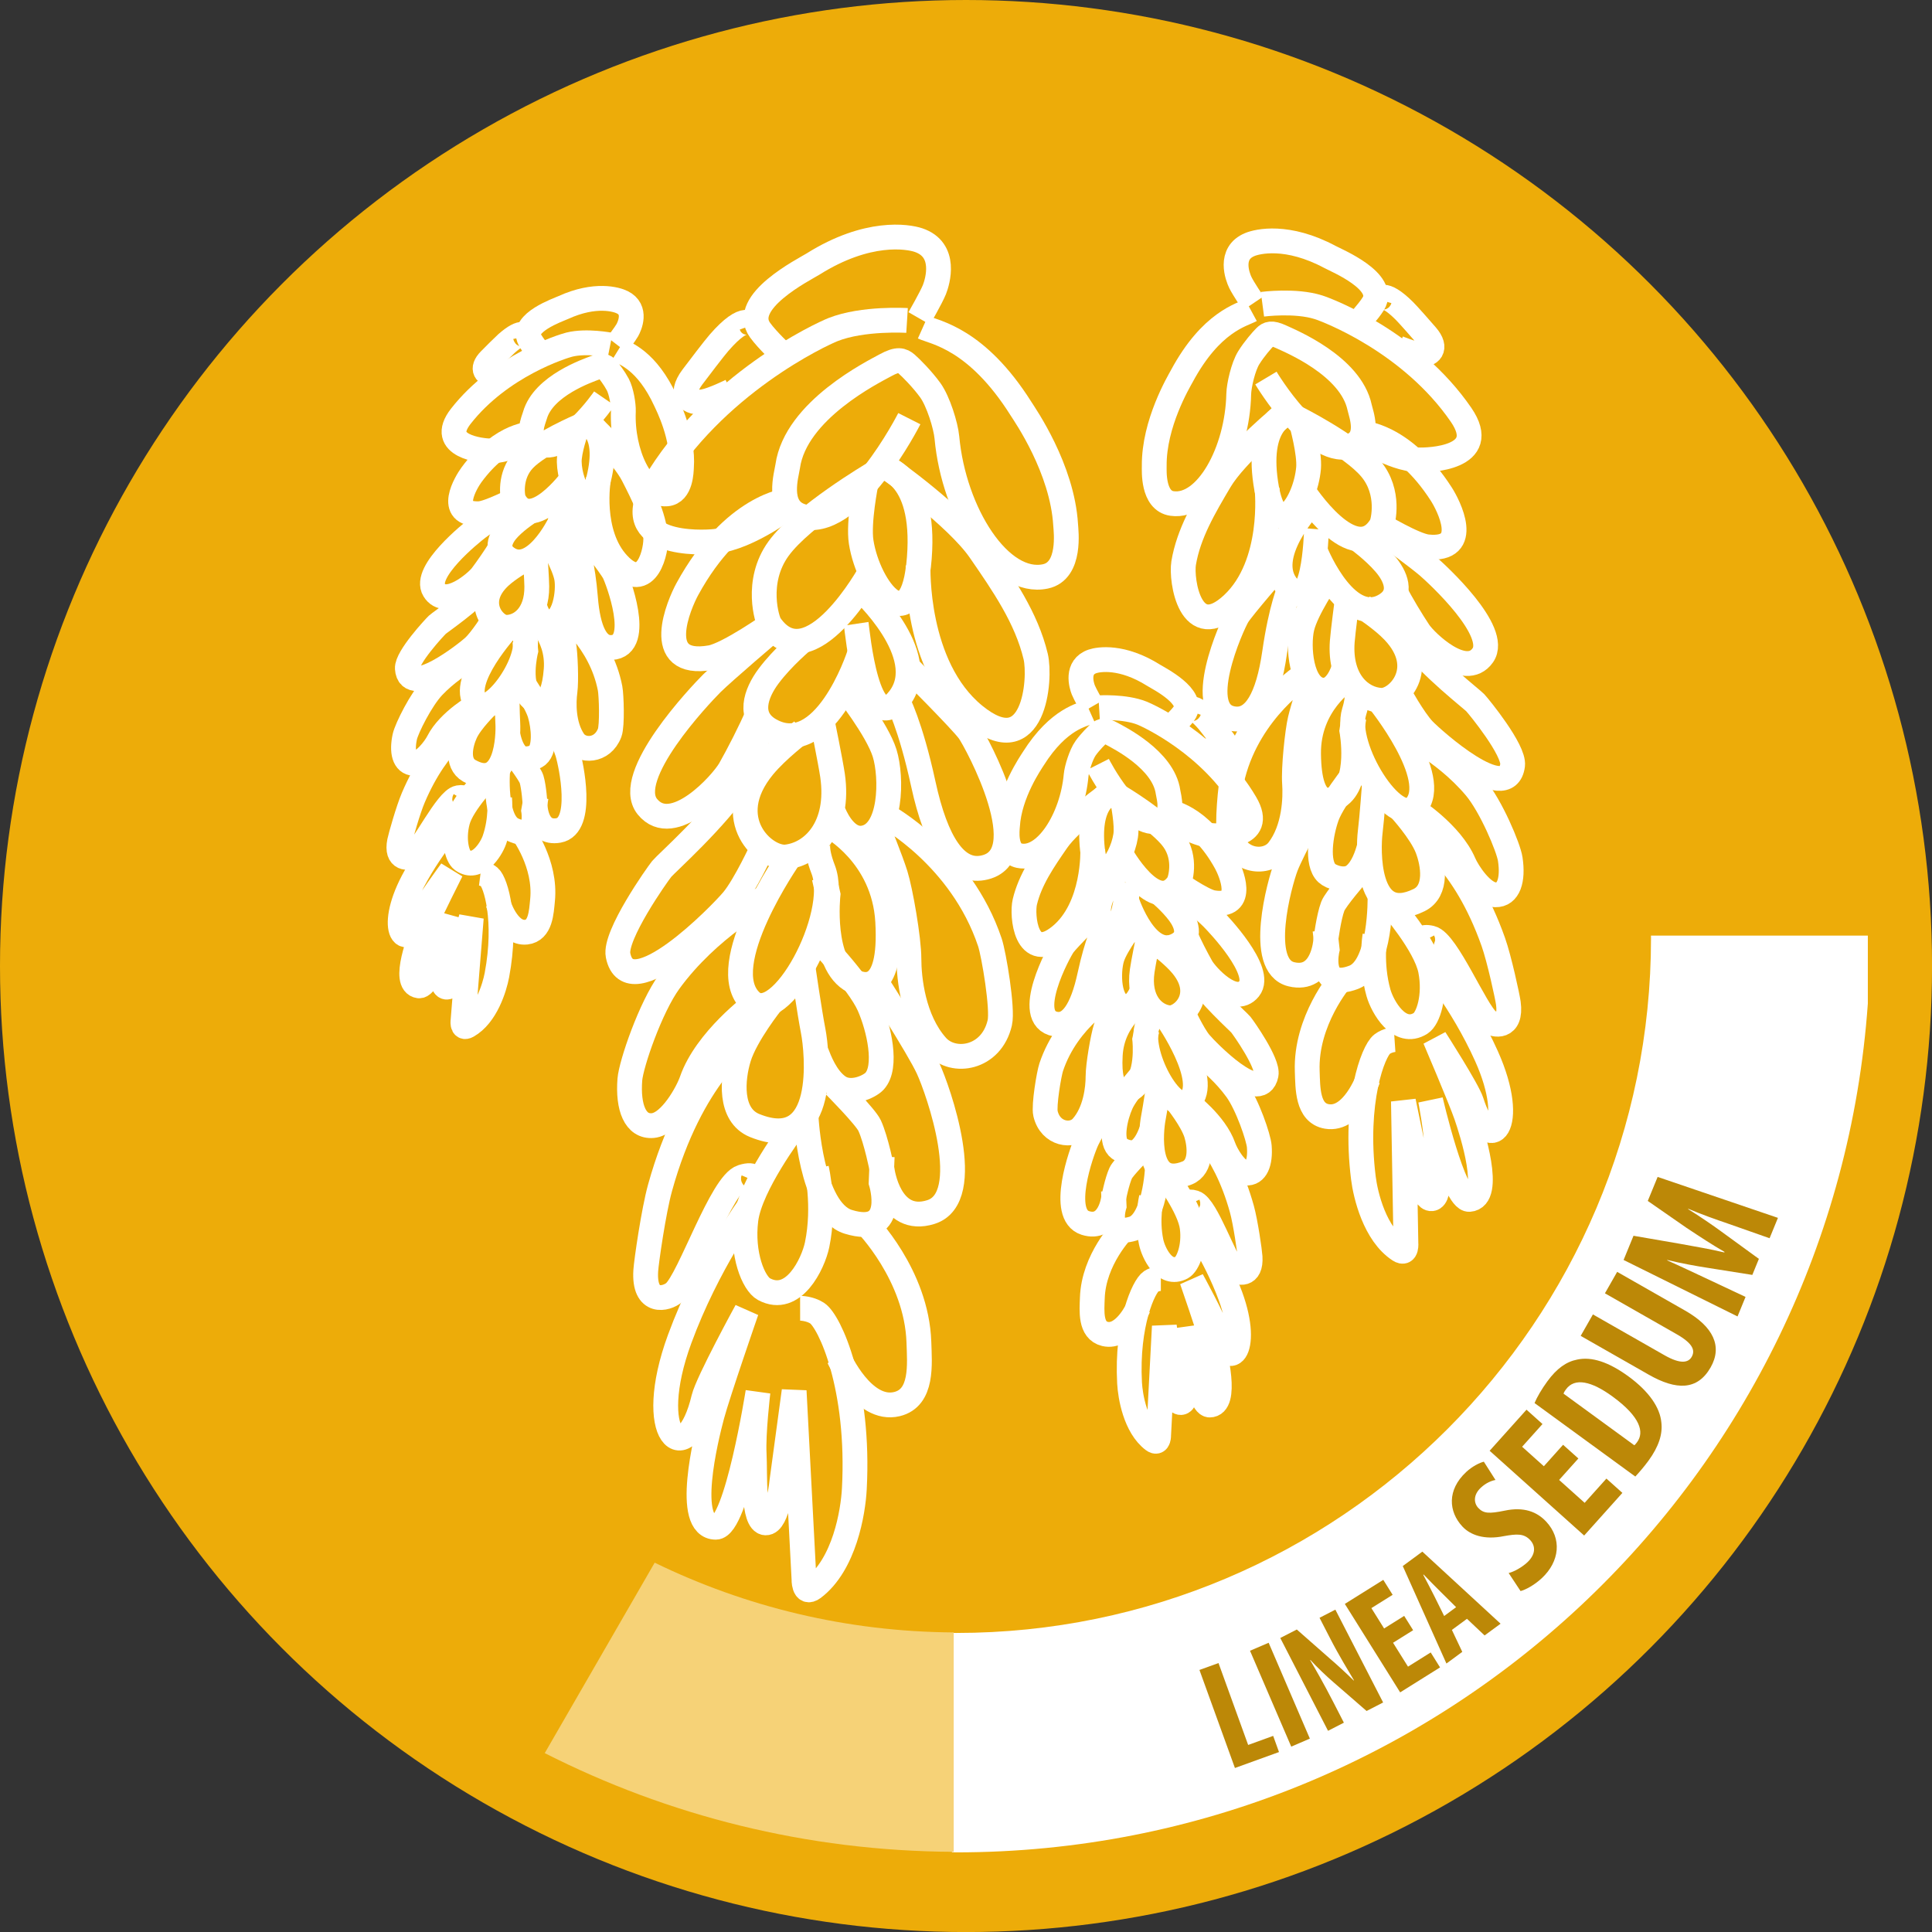 <?xml version="1.0" encoding="UTF-8" standalone="no"?>
<!-- Created with Inkscape (http://www.inkscape.org/) -->

<svg
   width="41.707mm"
   height="41.707mm"
   viewBox="0 0 41.707 41.707"
   version="1.1"
   id="svg5"
   xml:space="preserve"
   inkscape:version="1.2.1 (9c6d41e, 2022-07-14)"
   sodipodi:docname="coccarde-sito.svg"
   xmlns:inkscape="http://www.inkscape.org/namespaces/inkscape"
   xmlns:sodipodi="http://sodipodi.sourceforge.net/DTD/sodipodi-0.dtd"
   xmlns="http://www.w3.org/2000/svg"
   xmlns:svg="http://www.w3.org/2000/svg"><rect x="0" y="0" width="41.707" height="41.707" fill="#333333" stroke="none"/><sodipodi:namedview
     id="namedview7"
     pagecolor="#ffffff"
     bordercolor="#000000"
     borderopacity="0.25"
     inkscape:showpageshadow="2"
     inkscape:pageopacity="0.0"
     inkscape:pagecheckerboard="0"
     inkscape:deskcolor="#d1d1d1"
     inkscape:document-units="mm"
     showgrid="false"
     inkscape:zoom="2.3491106"
     inkscape:cx="426.97011"
     inkscape:cy="754.54089"
     inkscape:window-width="2560"
     inkscape:window-height="1327"
     inkscape:window-x="0"
     inkscape:window-y="25"
     inkscape:window-maximized="1"
     inkscape:current-layer="svg5" /><defs
     id="defs2" /><circle
     style="fill:#edac09;fill-opacity:1;stroke-width:0.265"
     id="path17985-83"
     cx="20.854"
     cy="20.854"
     r="20.854" /><g
     id="g10126-9"
     transform="matrix(0.353,0,0,-0.353,40.322,20.197)"><path
       d="m 0,0 h -13.263 c 0,-0.054 0.003,-0.104 0.003,-0.158 0,-23.428 -19.06,-42.489 -42.488,-42.489 -0.089,0 -0.177,0.006 -0.264,0.006 v -13.417 c 0.089,0 0.175,-0.007 0.264,-0.007 29.529,0 53.696,22.9 55.748,51.909 z"
       style="fill:#ffffff;fill-opacity:1;fill-rule:evenodd;stroke:none"
       id="path10128-8" /></g><g
     id="g10130-0"
     transform="matrix(0.353,0,0,-0.353,20.588,35.24)"><path
       d="M 0,0 C -6.549,0.04 -12.752,1.569 -18.286,4.266 L -25.009,-7.38 C -17.49,-11.198 -9.001,-13.374 0,-13.417 Z"
       style="fill:#f6d277;fill-opacity:1;fill-rule:nonzero;stroke:none"
       id="path10132-3" /></g><g
     id="g10134-0"
     transform="matrix(0.353,0,0,-0.353,25.893,36.05)"><path
       d="M 0,0 1.166,0.422 2.979,-4.587 4.509,-4.032 4.865,-5.021 2.17,-5.996 Z"
       style="fill:#bc8807;fill-opacity:1;fill-rule:nonzero;stroke:none"
       id="path10136-6" /></g><g
     id="g10138-3"
     transform="matrix(0.353,0,0,-0.353,27.387,35.463)"><path
       d="M 0,0 2.52,-5.862 1.381,-6.352 -1.14,-0.489 Z"
       style="fill:#bc8807;fill-opacity:1;fill-rule:nonzero;stroke:none"
       id="path10140-4" /></g><g
     id="g10142-5"
     transform="matrix(0.353,0,0,-0.353,28.669,37.364)"><path
       d="M 0,0 -2.921,5.677 -1.91,6.196 0.114,4.415 C 0.513,4.077 1.159,3.482 1.57,3.076 L 1.587,3.085 C 1.25,3.657 0.663,4.612 0.126,5.656 L -0.52,6.912 0.448,7.41 3.369,1.733 2.358,1.213 0.377,2.932 C -0.059,3.304 -0.685,3.897 -1.079,4.334 L -1.096,4.325 C -0.768,3.77 -0.274,2.915 0.311,1.778 l 0.658,-1.28 z"
       style="fill:#bc8807;fill-opacity:1;fill-rule:nonzero;stroke:none"
       id="path10144-9" /></g><g
     id="g10146-0"
     transform="matrix(0.353,0,0,-0.353,30.506,35.192)"><path
       d="m 0,0 -1.228,-0.768 0.914,-1.461 1.388,0.869 0.572,-0.915 -2.439,-1.527 -3.384,5.41 2.352,1.471 0.572,-0.915 -1.3,-0.813 0.778,-1.245 1.228,0.769 z"
       style="fill:#bc8807;fill-opacity:1;fill-rule:nonzero;stroke:none"
       id="path10148-1" /></g><g
     id="g10150-6"
     transform="matrix(0.353,0,0,-0.353,31.434,34.695)"><path
       d="M 0,0 -0.96,0.952 C -1.243,1.226 -1.694,1.694 -1.987,1.996 L -2.01,1.979 c 0.199,-0.382 0.511,-0.965 0.676,-1.301 l 0.602,-1.217 z m -0.259,-1.39 0.636,-1.343 -0.97,-0.713 -2.67,5.962 1.198,0.881 4.784,-4.407 -0.977,-0.719 -1.078,1.018 z"
       style="fill:#bc8807;fill-opacity:1;fill-rule:nonzero;stroke:none"
       id="path10152-8" /></g><g
     id="g10154-3"
     transform="matrix(0.353,0,0,-0.353,32.568,33.958)"><path
       d="M 0,0 C 0.345,0.085 0.827,0.362 1.139,0.652 1.652,1.132 1.662,1.646 1.316,2.016 0.932,2.429 0.49,2.395 -0.28,2.259 -1.496,2.008 -2.349,2.33 -2.828,2.844 c -0.849,0.91 -0.949,2.234 0.23,3.334 0.379,0.353 0.835,0.574 1.081,0.631 L -0.806,5.692 C -1.06,5.644 -1.391,5.509 -1.702,5.218 -2.174,4.777 -2.134,4.279 -1.859,3.984 -1.537,3.639 -1.203,3.619 -0.251,3.814 0.932,4.066 1.735,3.745 2.293,3.147 3.26,2.111 3.13,0.714 2.026,-0.315 1.571,-0.739 1.023,-1.03 0.728,-1.102 Z"
       style="fill:#bc8807;fill-opacity:1;fill-rule:nonzero;stroke:none"
       id="path10156-7" /></g><g
     id="g10158-7"
     transform="matrix(0.353,0,0,-0.353,34.073,31.485)"><path
       d="m 0,0 -1.177,-1.312 1.561,-1.4 1.331,1.483 0.977,-0.875 -2.338,-2.608 -5.78,5.184 2.254,2.512 0.978,-0.877 -1.246,-1.389 1.329,-1.192 1.176,1.312 z"
       style="fill:#bc8807;fill-opacity:1;fill-rule:nonzero;stroke:none"
       id="path10160-4" /></g><g
     id="g10162-1"
     transform="matrix(0.353,0,0,-0.353,35.281,31.2)"><path
       d="M 0,0 C 0.066,0.052 0.127,0.135 0.175,0.2 0.603,0.787 0.398,1.72 -1.332,2.982 -2.617,3.92 -3.644,4.155 -4.18,3.42 -4.241,3.336 -4.302,3.252 -4.328,3.157 Z m -6.102,2.583 c 0.15,0.361 0.429,0.842 0.782,1.326 0.577,0.791 1.164,1.204 1.829,1.333 0.877,0.187 1.909,-0.138 3.129,-1.027 C 0.903,3.291 1.568,2.307 1.652,1.404 1.74,0.685 1.496,-0.079 0.865,-0.945 0.58,-1.336 0.265,-1.69 0.06,-1.912 Z"
       style="fill:#bc8807;fill-opacity:1;fill-rule:nonzero;stroke:none"
       id="path10164-7" /></g><g
     id="g10166-0"
     transform="matrix(0.353,0,0,-0.353,34.387,28.375)"><path
       d="m 0,0 4.384,-2.5 c 0.991,-0.564 1.457,-0.445 1.656,-0.096 0.217,0.381 0.101,0.805 -0.92,1.387 L 0.735,1.291 1.483,2.603 5.638,0.234 C 7.369,-0.753 7.934,-1.95 7.197,-3.242 6.393,-4.653 5.098,-4.645 3.416,-3.686 l -4.164,2.374 z"
       style="fill:#bc8807;fill-opacity:1;fill-rule:nonzero;stroke:none"
       id="path10168-9" /></g><g
     id="g10170-1"
     transform="matrix(0.353,0,0,-0.353,37.295,26.412)"><path
       d="M 0,0 C -0.698,0.236 -1.632,0.569 -2.405,0.898 L -2.414,0.877 c 0.715,-0.441 1.52,-0.996 2.018,-1.361 l 2.308,-1.68 -0.401,-0.981 -2.769,0.439 c -0.632,0.097 -1.604,0.271 -2.43,0.474 l -0.009,-0.022 c 0.769,-0.34 1.652,-0.765 2.353,-1.089 l 2.44,-1.148 -0.49,-1.194 -6.968,3.454 0.606,1.48 2.835,-0.49 c 0.984,-0.179 1.857,-0.325 2.719,-0.53 l 0.013,0.033 c -0.755,0.433 -1.499,0.925 -2.331,1.476 L -4.883,1.379 -4.28,2.848 3.077,0.344 2.566,-0.902 Z"
       style="fill:#bc8807;fill-opacity:1;fill-rule:nonzero;stroke:none"
       id="path10172-3" /></g><g
     id="g10174-6"
     transform="matrix(0.353,0,0,-0.353,19.844,6.873)"><path
       d="M 0,0 C 0,0 0.731,1.271 0.928,1.759 1.121,2.25 1.713,4.197 -0.051,4.789 -0.705,5.007 -3.157,5.42 -6.497,3.322 -7.027,2.991 -10.98,1.011 -9.738,-0.712 c 0.459,-0.64 1.445,-1.55 1.445,-1.55"
       style="fill:none;stroke:#ffffff;stroke-width:1.517;stroke-linecap:butt;stroke-linejoin:miter;stroke-miterlimit:10;stroke-dasharray:none;stroke-opacity:1"
       id="path10176-0" /></g><g
     id="g10178-7"
     transform="matrix(0.353,0,0,-0.353,16.221,7.024)"><path
       d="m 0,0 c 0,0 -0.307,0.856 -1.977,-1.06 -0.277,-0.315 -1.26,-1.604 -1.631,-2.099 -0.857,-1.141 -0.162,-1.649 0.672,-1.508 0.571,0.097 1.691,0.653 1.691,0.653"
       style="fill:none;stroke:#ffffff;stroke-width:1.517;stroke-linecap:butt;stroke-linejoin:miter;stroke-miterlimit:10;stroke-dasharray:none;stroke-opacity:1"
       id="path10180-7" /></g><g
     id="g10182-0"
     transform="matrix(0.353,0,0,-0.353,19.581,6.918)"><path
       d="m 0,0 c 0,0 -2.691,0.169 -4.532,-0.56 -0.706,-0.279 -7.304,-3.32 -10.957,-9.542 -2.185,-3.716 2.902,-3.508 3.751,-3.408 2.166,0.258 4.63,2.231 4.63,2.231"
       style="fill:none;stroke:#ffffff;stroke-width:1.517;stroke-linecap:butt;stroke-linejoin:miter;stroke-miterlimit:10;stroke-dasharray:none;stroke-opacity:1"
       id="path10184-7" /></g><g
     id="g10186-8"
     transform="matrix(0.353,0,0,-0.353,19.924,7.063)"><path
       d="m 0,0 c 0.751,-0.336 3.288,-0.69 5.994,-4.98 0.251,-0.397 2.529,-3.666 2.733,-7.115 0.02,-0.344 0.344,-2.81 -1.236,-3.145 -2.755,-0.587 -5.6,3.852 -6.027,8.499 -0.067,0.718 -0.527,2.209 -1.014,2.885 -0.486,0.673 -1.195,1.385 -1.458,1.61 -0.263,0.225 -0.524,0.335 -1.273,-0.076 -0.752,-0.412 -5.505,-2.757 -5.99,-6.187 -0.071,-0.505 -0.696,-2.504 0.783,-3.025 3.096,-1.093 6.655,5.939 6.655,5.939"
       style="fill:none;stroke:#ffffff;stroke-width:1.517;stroke-linecap:butt;stroke-linejoin:miter;stroke-miterlimit:10;stroke-dasharray:none;stroke-opacity:1"
       id="path10188-2" /></g><g
     id="g10190-7"
     transform="matrix(0.353,0,0,-0.353,18.867,10.22)"><path
       d="m 0,0 c 0,0 -4.379,-2.584 -5.84,-4.605 -1.46,-2.023 -0.687,-4.409 -0.523,-4.644 2.434,-3.52 6.139,3.221 6.139,3.221"
       style="fill:none;stroke:#ffffff;stroke-width:1.517;stroke-linecap:butt;stroke-linejoin:miter;stroke-miterlimit:10;stroke-dasharray:none;stroke-opacity:1"
       id="path10192-5" /></g><g
     id="g10194-5"
     transform="matrix(0.353,0,0,-0.353,18.695,10.431)"><path
       d="M 0,0 C 0,0 -0.484,-2.39 -0.296,-3.597 0.154,-6.479 2.85,-9.887 3.26,-4.569 3.673,0.749 0.901,1.012 0.901,1.012"
       style="fill:none;stroke:#ffffff;stroke-width:1.517;stroke-linecap:butt;stroke-linejoin:miter;stroke-miterlimit:10;stroke-dasharray:none;stroke-opacity:1"
       id="path10196-9" /></g><g
     id="g10198-5"
     transform="matrix(0.353,0,0,-0.353,19.159,10.101)"><path
       d="m 0,0 c 0.112,-0.037 4.229,-2.997 5.652,-5.055 1.422,-2.061 2.848,-4.12 3.41,-6.48 0.325,-1.365 -0.077,-6.591 -3.747,-3.594 -3.669,2.995 -3.444,9.135 -3.444,9.135"
       style="fill:none;stroke:#ffffff;stroke-width:1.517;stroke-linecap:butt;stroke-linejoin:miter;stroke-miterlimit:10;stroke-dasharray:none;stroke-opacity:1"
       id="path10200-3" /></g><g
     id="g10202-6"
     transform="matrix(0.353,0,0,-0.353,16.675,13.457)"><path
       d="m 0,0 c 0,0 -2.705,-1.908 -3.781,-2.096 -3.634,-0.638 -1.909,3.305 -1.422,4.193 2.806,5.13 6.175,5.43 6.175,5.43"
       style="fill:none;stroke:#ffffff;stroke-width:1.517;stroke-linecap:butt;stroke-linejoin:miter;stroke-miterlimit:10;stroke-dasharray:none;stroke-opacity:1"
       id="path10204-0" /></g><g
     id="g10206-1"
     transform="matrix(0.353,0,0,-0.353,16.685,13.593)"><path
       d="m 0,0 c 0,0 -3.023,-2.574 -3.736,-3.283 -0.711,-0.713 -5.438,-5.69 -3.941,-7.541 1.559,-1.925 4.571,1.428 5.057,2.289 0.487,0.859 1.285,2.4 1.691,3.379"
       style="fill:none;stroke:#ffffff;stroke-width:1.517;stroke-linecap:butt;stroke-linejoin:miter;stroke-miterlimit:10;stroke-dasharray:none;stroke-opacity:1"
       id="path10208-7" /></g><g
     id="g10210-6"
     transform="matrix(0.353,0,0,-0.353,17.353,13.808)"><path
       d="m 0,0 c 0,0 -1.289,-1.066 -2.158,-2.234 -0.781,-1.047 -1.309,-2.506 0.097,-3.301 3.252,-1.836 5.367,4.299 5.487,4.743"
       style="fill:none;stroke:#ffffff;stroke-width:1.517;stroke-linecap:butt;stroke-linejoin:miter;stroke-miterlimit:10;stroke-dasharray:none;stroke-opacity:1"
       id="path10212-4" /></g><g
     id="g10214-8"
     transform="matrix(0.353,0,0,-0.353,18.588,12.73)"><path
       d="m 0,0 c 0,0 4.345,-3.971 2.358,-6.629 -1.967,-2.628 -2.581,4.047 -2.655,4.543"
       style="fill:none;stroke:#ffffff;stroke-width:1.517;stroke-linecap:butt;stroke-linejoin:miter;stroke-miterlimit:10;stroke-dasharray:none;stroke-opacity:1"
       id="path10216-3" /></g><g
     id="g10218-4"
     transform="matrix(0.353,0,0,-0.353,19.653,14.459)"><path
       d="M 0,0 C 0,0 3.128,-3.128 3.586,-3.766 4.04,-4.404 7.896,-11.509 4.403,-12.117 2.8,-12.396 1.581,-10.629 0.791,-6.985 0,-3.341 -0.788,-1.884 -0.788,-1.884"
       style="fill:none;stroke:#ffffff;stroke-width:1.517;stroke-linecap:butt;stroke-linejoin:miter;stroke-miterlimit:10;stroke-dasharray:none;stroke-opacity:1"
       id="path10220-0" /></g><g
     id="g10222-1"
     transform="matrix(0.353,0,0,-0.353,16.419,15.509)"><path
       d="m 0,0 c 0,0 -0.243,-2.37 -1.186,-3.827 -1.461,-2.267 -4.584,-5.042 -4.858,-5.375 -0.273,-0.336 -2.914,-4.071 -2.671,-5.285 0.654,-3.286 6.292,2.506 7.014,3.372 0.76,0.91 1.822,3.219 1.822,3.219"
       style="fill:none;stroke:#ffffff;stroke-width:1.517;stroke-linecap:butt;stroke-linejoin:miter;stroke-miterlimit:10;stroke-dasharray:none;stroke-opacity:1"
       id="path10224-3" /></g><g
     id="g10226-4"
     transform="matrix(0.353,0,0,-0.353,17.308,15.788)"><path
       d="m 0,0 c 0,0 -1.489,-1.123 -2.34,-2.156 -2.659,-3.23 0.086,-5.675 1.396,-5.526 1.612,0.181 3.28,1.821 2.827,4.98 -0.123,0.842 -0.64,3.37 -0.64,3.37"
       style="fill:none;stroke:#ffffff;stroke-width:1.517;stroke-linecap:butt;stroke-linejoin:miter;stroke-miterlimit:10;stroke-dasharray:none;stroke-opacity:1"
       id="path10228-1" /></g><g
     id="g10230-2"
     transform="matrix(0.353,0,0,-0.353,17.993,17.534)"><path
       d="M 0,0 C 0,0 0.64,-1.731 1.792,-1.58 3.573,-1.345 3.582,2.157 3.127,3.614 2.673,5.071 0.729,7.53 0.729,7.53"
       style="fill:none;stroke:#ffffff;stroke-width:1.517;stroke-linecap:butt;stroke-linejoin:miter;stroke-miterlimit:10;stroke-dasharray:none;stroke-opacity:1"
       id="path10232-5" /></g><g
     id="g10234-8"
     transform="matrix(0.353,0,0,-0.353,19.117,17.609)"><path
       d="m 0,0 c 0,0 4.618,-2.491 6.38,-7.744 0.243,-0.728 0.803,-4.071 0.605,-4.919 -0.513,-2.216 -2.854,-2.551 -3.854,-1.427 -1.442,1.615 -1.702,4.13 -1.702,5.345 0,1.213 -0.516,4.161 -0.82,5.132 -0.303,0.97 -1.064,2.823 -1.064,2.823"
       style="fill:none;stroke:#ffffff;stroke-width:1.517;stroke-linecap:butt;stroke-linejoin:miter;stroke-miterlimit:10;stroke-dasharray:none;stroke-opacity:1"
       id="path10236-9" /></g><g
     id="g10238-9"
     transform="matrix(0.353,0,0,-0.353,17.049,18.496)"><path
       d="m 0,0 c 0,0 -4.674,-6.675 -2.378,-8.838 1.774,-1.675 5.524,5.222 4.42,8.069 C 1.513,0.594 1.773,1.039 1.773,1.039"
       style="fill:none;stroke:#ffffff;stroke-width:1.517;stroke-linecap:butt;stroke-linejoin:miter;stroke-miterlimit:10;stroke-dasharray:none;stroke-opacity:1"
       id="path10240-2" /></g><g
     id="g10242-7"
     transform="matrix(0.353,0,0,-0.353,17.922,17.834)"><path
       d="m 0,0 c 0,0 3.282,-1.754 3.516,-5.826 0.268,-4.655 -1.6,-3.913 -2.108,-3.651 -2.011,1.038 -1.541,5.29 -1.541,5.29 l -0.234,1.04"
       style="fill:none;stroke:#ffffff;stroke-width:1.517;stroke-linecap:butt;stroke-linejoin:miter;stroke-miterlimit:10;stroke-dasharray:none;stroke-opacity:1"
       id="path10244-1" /></g><g
     id="g10246-9"
     transform="matrix(0.353,0,0,-0.353,16.529,19.369)"><path
       d="m 0,0 c 0,0 -3.483,-1.842 -5.894,-5.156 -1.153,-1.585 -2.337,-5.046 -2.412,-5.994 -0.133,-1.709 0.335,-2.914 1.408,-2.814 1.071,0.101 2.126,2.023 2.376,2.745 0.872,2.511 3.82,4.687 3.82,4.687"
       style="fill:none;stroke:#ffffff;stroke-width:1.517;stroke-linecap:butt;stroke-linejoin:miter;stroke-miterlimit:10;stroke-dasharray:none;stroke-opacity:1"
       id="path10248-9" /></g><g
     id="g10250-7"
     transform="matrix(0.353,0,0,-0.353,16.115,22.417)"><path
       d="m 0,0 c 0,0 -3.381,-2.243 -5.289,-9.142 -0.389,-1.4 -0.837,-4.506 -0.871,-5.056 -0.135,-2.11 1.272,-1.741 1.741,-1.34 0.938,0.806 2.886,6.678 4.152,7.065 0.869,0.269 0.668,-0.2 0.668,-0.2"
       style="fill:none;stroke:#ffffff;stroke-width:1.517;stroke-linecap:butt;stroke-linejoin:miter;stroke-miterlimit:10;stroke-dasharray:none;stroke-opacity:1"
       id="path10252-1" /></g><g
     id="g10254-4"
     transform="matrix(0.353,0,0,-0.353,16.658,21.638)"><path
       d="m 0,0 c 0,0 -1.575,-1.974 -2.009,-3.382 -0.395,-1.284 -0.604,-3.515 0.972,-4.152 4.507,-1.822 3.816,4.555 3.581,5.76 C 2.31,-0.57 1.908,2.21 1.908,2.21"
       style="fill:none;stroke:#ffffff;stroke-width:1.517;stroke-linecap:butt;stroke-linejoin:miter;stroke-miterlimit:10;stroke-dasharray:none;stroke-opacity:1"
       id="path10256-4" /></g><g
     id="g10258-1"
     transform="matrix(0.353,0,0,-0.353,17.626,20.256)"><path
       d="M 0,0 C 0,0 2.547,-2.61 3.218,-4.116 3.828,-5.498 4.354,-7.866 3.551,-8.737 3.246,-9.068 2.112,-9.608 1.342,-9.071 0.573,-8.535 0.169,-7.431 0,-6.995"
       style="fill:none;stroke:#ffffff;stroke-width:1.517;stroke-linecap:butt;stroke-linejoin:miter;stroke-miterlimit:10;stroke-dasharray:none;stroke-opacity:1"
       id="path10260-8" /></g><g
     id="g10262-3"
     transform="matrix(0.353,0,0,-0.353,18.879,21.142)"><path
       d="m 0,0 c 0,0 2.679,-4.15 3.28,-5.456 0.604,-1.307 2.934,-7.899 0.168,-8.773 -2.543,-0.804 -2.978,2.545 -2.978,2.545 0,0 -0.369,1.876 -0.772,2.745 -0.251,0.542 -2.142,2.445 -2.142,2.445"
       style="fill:none;stroke:#ffffff;stroke-width:1.517;stroke-linecap:butt;stroke-linejoin:miter;stroke-miterlimit:10;stroke-dasharray:none;stroke-opacity:1"
       id="path10264-2" /></g><g
     id="g10266-0"
     transform="matrix(0.353,0,0,-0.353,17.402,24.118)"><path
       d="m 0,0 c 0,0 0.278,-5.688 2.577,-6.396 3.047,-0.94 2.01,2.41 2.01,2.41 l 0.065,1.575"
       style="fill:none;stroke:#ffffff;stroke-width:1.517;stroke-linecap:butt;stroke-linejoin:miter;stroke-miterlimit:10;stroke-dasharray:none;stroke-opacity:1"
       id="path10268-2" /></g><g
     id="g10270-3"
     transform="matrix(0.353,0,0,-0.353,17.107,24.378)"><path
       d="m 0,0 c 0,0 -2.58,-3.415 -2.847,-5.525 -0.266,-2.109 0.466,-3.908 1.106,-4.252 1.807,-0.973 3.008,1.563 3.249,2.712 0.499,2.411 -0.035,4.654 -0.035,4.654"
       style="fill:none;stroke:#ffffff;stroke-width:1.517;stroke-linecap:butt;stroke-linejoin:miter;stroke-miterlimit:10;stroke-dasharray:none;stroke-opacity:1"
       id="path10272-8" /></g><g
     id="g10274-1"
     transform="matrix(0.353,0,0,-0.353,16.185,26.031)"><path
       d="m 0,0 c 0,0 -2.586,-3.515 -4.284,-8.139 -2.179,-5.924 0.368,-8.235 1.472,-3.614 0.235,0.979 2.612,5.325 2.612,5.325 0,0 -1.741,-5.025 -2.109,-6.397 -0.367,-1.373 -1.71,-6.83 0.235,-6.83 1.273,0 2.577,8.269 2.577,8.269 0,0 -0.301,-2.543 -0.233,-3.783 0.066,-1.239 -0.102,-4.185 0.703,-4.219 0.747,-0.031 1.003,2.615 1.003,2.615 l 0.739,5.455 0.601,-11.486 c 0,0 -0.032,-1.02 0.57,-0.567 1.909,1.438 2.435,4.646 2.51,6.059 0.335,6.228 -1.504,10.247 -2.275,10.75 -0.467,0.3 -1.04,0.299 -1.04,0.299"
       style="fill:none;stroke:#ffffff;stroke-width:1.517;stroke-linecap:butt;stroke-linejoin:miter;stroke-miterlimit:10;stroke-dasharray:none;stroke-opacity:1"
       id="path10276-6" /></g><g
     id="g10278-1"
     transform="matrix(0.353,0,0,-0.353,18.69,26.41)"><path
       d="m 0,0 c 0,0 3.113,-3.146 3.248,-7.267 0.043,-1.34 0.245,-3.398 -1.34,-3.783 -2.075,-0.502 -3.55,2.814 -3.55,2.814"
       style="fill:none;stroke:#ffffff;stroke-width:1.517;stroke-linecap:butt;stroke-linejoin:miter;stroke-miterlimit:10;stroke-dasharray:none;stroke-opacity:1"
       id="path10280-5" /></g><g
     id="g10282-7"
     transform="matrix(0.353,0,0,-0.353,13.319,7.442)"><path
       d="M 0,0 C 0,0 0.489,0.636 0.631,0.887 0.772,1.136 1.232,2.153 0.32,2.6 -0.018,2.769 -1.318,3.169 -3.283,2.275 -3.596,2.131 -5.884,1.345 -5.337,0.318 c 0.202,-0.379 0.673,-0.945 0.673,-0.945"
       style="fill:none;stroke:#ffffff;stroke-width:1.517;stroke-linecap:butt;stroke-linejoin:miter;stroke-miterlimit:10;stroke-dasharray:none;stroke-opacity:1"
       id="path10284-7" /></g><g
     id="g10286-4"
     transform="matrix(0.353,0,0,-0.353,11.342,7.262)"><path
       d="m 0,0 c 0,0 -0.104,0.488 -1.149,-0.43 -0.17,-0.152 -0.799,-0.78 -1.035,-1.021 -0.546,-0.556 -0.21,-0.885 0.255,-0.867 0.318,0.01 0.965,0.23 0.965,0.23"
       style="fill:none;stroke:#ffffff;stroke-width:1.517;stroke-linecap:butt;stroke-linejoin:miter;stroke-miterlimit:10;stroke-dasharray:none;stroke-opacity:1"
       id="path10288-7" /></g><g
     id="g10290-2"
     transform="matrix(0.353,0,0,-0.353,13.173,7.448)"><path
       d="m 0,0 c 0,0 -1.447,0.286 -2.498,0.025 -0.403,-0.101 -4.203,-1.271 -6.638,-4.381 -1.453,-1.858 1.321,-2.114 1.79,-2.122 1.193,-0.017 2.673,0.874 2.673,0.874"
       style="fill:none;stroke:#ffffff;stroke-width:1.517;stroke-linecap:butt;stroke-linejoin:miter;stroke-miterlimit:10;stroke-dasharray:none;stroke-opacity:1"
       id="path10292-7" /></g><g
     id="g10294-6"
     transform="matrix(0.353,0,0,-0.353,13.349,7.551)"><path
       d="M 0,0 C 0.383,-0.236 1.734,-0.613 2.893,-3.137 2.996,-3.369 3.998,-5.307 3.858,-7.194 3.844,-7.384 3.841,-8.744 2.959,-8.812 1.423,-8.93 0.2,-6.315 0.306,-3.763 c 0.016,0.394 -0.126,1.238 -0.341,1.638 -0.213,0.401 -0.548,0.839 -0.674,0.981 -0.128,0.139 -0.261,0.22 -0.696,0.051 -0.436,-0.169 -3.186,-1.097 -3.699,-2.923 -0.075,-0.269 -0.558,-1.307 0.205,-1.698 1.6,-0.818 4.041,2.739 4.041,2.739"
       style="fill:none;stroke:#ffffff;stroke-width:1.517;stroke-linecap:butt;stroke-linejoin:miter;stroke-miterlimit:10;stroke-dasharray:none;stroke-opacity:1"
       id="path10296-7" /></g><g
     id="g10298-1"
     transform="matrix(0.353,0,0,-0.353,12.547,9.188)"><path
       d="m 0,0 c 0,0 -2.564,-1.084 -3.503,-2.076 -0.939,-0.989 -0.693,-2.342 -0.621,-2.479 1.064,-2.089 3.563,1.3 3.563,1.3"
       style="fill:none;stroke:#ffffff;stroke-width:1.517;stroke-linecap:butt;stroke-linejoin:miter;stroke-miterlimit:10;stroke-dasharray:none;stroke-opacity:1"
       id="path10300-7" /></g><g
     id="g10302-5"
     transform="matrix(0.353,0,0,-0.353,12.438,9.29)"><path
       d="M 0,0 C 0,0 -0.438,-1.261 -0.423,-1.931 -0.389,-3.525 0.828,-5.57 1.436,-2.716 2.046,0.14 0.562,0.483 0.562,0.483"
       style="fill:none;stroke:#ffffff;stroke-width:1.517;stroke-linecap:butt;stroke-linejoin:miter;stroke-miterlimit:10;stroke-dasharray:none;stroke-opacity:1"
       id="path10304-2" /></g><g
     id="g10306-8"
     transform="matrix(0.353,0,0,-0.353,12.713,9.145)"><path
       d="M 0,0 C 0.06,-0.028 2.079,-1.933 2.701,-3.152 3.323,-4.371 3.947,-5.592 4.082,-6.913 4.159,-7.679 3.563,-10.483 1.79,-8.592 0.017,-6.7 0.584,-3.386 0.584,-3.386"
       style="fill:none;stroke:#ffffff;stroke-width:1.517;stroke-linecap:butt;stroke-linejoin:miter;stroke-miterlimit:10;stroke-dasharray:none;stroke-opacity:1"
       id="path10308-8" /></g><g
     id="g10310-3"
     transform="matrix(0.353,0,0,-0.353,11.122,10.785)"><path
       d="m 0,0 c 0,0 -1.608,-0.838 -2.203,-0.863 -2.019,-0.081 -0.798,1.932 -0.47,2.379 1.898,2.58 3.748,2.498 3.748,2.498"
       style="fill:none;stroke:#ffffff;stroke-width:1.517;stroke-linecap:butt;stroke-linejoin:miter;stroke-miterlimit:10;stroke-dasharray:none;stroke-opacity:1"
       id="path10312-8" /></g><g
     id="g10314-4"
     transform="matrix(0.353,0,0,-0.353,11.118,10.859)"><path
       d="m 0,0 c 0,0 -1.827,-1.177 -2.264,-1.512 -0.438,-0.334 -3.365,-2.692 -2.683,-3.804 0.705,-1.158 2.581,0.443 2.908,0.875 0.325,0.431 0.87,1.21 1.163,1.71"
       style="fill:none;stroke:#ffffff;stroke-width:1.517;stroke-linecap:butt;stroke-linejoin:miter;stroke-miterlimit:10;stroke-dasharray:none;stroke-opacity:1"
       id="path10316-1" /></g><g
     id="g10318-8"
     transform="matrix(0.353,0,0,-0.353,11.464,11.024)"><path
       d="M 0,0 C 0,0 -0.777,-0.484 -1.333,-1.056 -1.831,-1.567 -2.226,-2.32 -1.517,-2.855 0.112,-4.084 1.704,-0.91 1.802,-0.678"
       style="fill:none;stroke:#ffffff;stroke-width:1.517;stroke-linecap:butt;stroke-linejoin:miter;stroke-miterlimit:10;stroke-dasharray:none;stroke-opacity:1"
       id="path10320-2" /></g><g
     id="g10322-8"
     transform="matrix(0.353,0,0,-0.353,12.213,10.529)"><path
       d="M 0,0 C 0,0 2.069,-2.47 0.798,-3.768 -0.461,-5.051 -0.31,-1.385 -0.314,-1.11"
       style="fill:none;stroke:#ffffff;stroke-width:1.517;stroke-linecap:butt;stroke-linejoin:miter;stroke-miterlimit:10;stroke-dasharray:none;stroke-opacity:1"
       id="path10324-3" /></g><g
     id="g10326-4"
     transform="matrix(0.353,0,0,-0.353,12.665,11.545)"><path
       d="M 0,0 C 0,0 1.472,-1.923 1.671,-2.302 1.873,-2.681 3.45,-6.814 1.512,-6.893 0.621,-6.927 0.086,-5.881 -0.075,-3.846 -0.24,-1.811 -0.562,-0.963 -0.562,-0.963"
       style="fill:none;stroke:#ffffff;stroke-width:1.517;stroke-linecap:butt;stroke-linejoin:miter;stroke-miterlimit:10;stroke-dasharray:none;stroke-opacity:1"
       id="path10328-8" /></g><g
     id="g10330-7"
     transform="matrix(0.353,0,0,-0.353,10.834,11.879)"><path
       d="m 0,0 c 0,0 -0.304,-1.269 -0.919,-1.991 -0.959,-1.123 -2.854,-2.404 -3.027,-2.564 -0.17,-0.162 -1.875,-1.997 -1.834,-2.673 0.119,-1.83 3.597,0.904 4.052,1.32 0.477,0.439 1.221,1.615 1.221,1.615"
       style="fill:none;stroke:#ffffff;stroke-width:1.517;stroke-linecap:butt;stroke-linejoin:miter;stroke-miterlimit:10;stroke-dasharray:none;stroke-opacity:1"
       id="path10332-8" /></g><g
     id="g10334-3"
     transform="matrix(0.353,0,0,-0.353,11.297,12.095)"><path
       d="M 0,0 C 0,0 -0.889,-0.502 -1.427,-1.001 -3.103,-2.56 -1.791,-4.087 -1.068,-4.1 -0.182,-4.118 0.843,-3.349 0.824,-1.604 0.821,-1.136 0.722,0.272 0.722,0.272"
       style="fill:none;stroke:#ffffff;stroke-width:1.517;stroke-linecap:butt;stroke-linejoin:miter;stroke-miterlimit:10;stroke-dasharray:none;stroke-opacity:1"
       id="path10336-0" /></g><g
     id="g10338-3"
     transform="matrix(0.353,0,0,-0.353,11.542,13.092)"><path
       d="M 0,0 C 0,0 0.22,-0.985 0.856,-0.988 1.841,-0.988 2.1,0.91 1.957,1.735 1.815,2.558 0.939,4.033 0.939,4.033"
       style="fill:none;stroke:#ffffff;stroke-width:1.517;stroke-linecap:butt;stroke-linejoin:miter;stroke-miterlimit:10;stroke-dasharray:none;stroke-opacity:1"
       id="path10340-8" /></g><g
     id="g10342-6"
     transform="matrix(0.353,0,0,-0.353,12.147,13.215)"><path
       d="M 0,0 C 0,0 2.325,-1.686 2.899,-4.662 2.978,-5.077 3.04,-6.932 2.873,-7.376 2.43,-8.542 1.14,-8.552 0.676,-7.87 c -0.664,0.98 -0.625,2.364 -0.535,3.023 0.088,0.657 0.021,2.292 -0.073,2.842 -0.094,0.551 -0.372,1.61 -0.372,1.61"
       style="fill:none;stroke:#ffffff;stroke-width:1.517;stroke-linecap:butt;stroke-linejoin:miter;stroke-miterlimit:10;stroke-dasharray:none;stroke-opacity:1"
       id="path10344-4" /></g><g
     id="g10346-3"
     transform="matrix(0.353,0,0,-0.353,10.96,13.546)"><path
       d="m 0,0 c 0,0 -3.019,-3.282 -1.931,-4.623 0.84,-1.036 3.376,2.435 2.983,4.058 -0.189,0.778 -0.014,1 -0.014,1"
       style="fill:none;stroke:#ffffff;stroke-width:1.517;stroke-linecap:butt;stroke-linejoin:miter;stroke-miterlimit:10;stroke-dasharray:none;stroke-opacity:1"
       id="path10348-6" /></g><g
     id="g10350-4"
     transform="matrix(0.353,0,0,-0.353,11.482,13.25)"><path
       d="M 0,0 C 0,0 1.652,-1.188 1.485,-3.415 1.291,-5.96 0.334,-5.422 0.076,-5.243 c -1.015,0.709 -0.45,2.982 -0.45,2.982 l -0.054,0.58"
       style="fill:none;stroke:#ffffff;stroke-width:1.517;stroke-linecap:butt;stroke-linejoin:miter;stroke-miterlimit:10;stroke-dasharray:none;stroke-opacity:1"
       id="path10352-2" /></g><g
     id="g10354-5"
     transform="matrix(0.353,0,0,-0.353,10.614,13.982)"><path
       d="m 0,0 c 0,0 -2.022,-0.745 -3.57,-2.37 -0.742,-0.776 -1.633,-2.568 -1.743,-3.078 -0.197,-0.916 -0.03,-1.603 0.557,-1.627 0.59,-0.024 1.301,0.945 1.489,1.318 0.657,1.299 2.413,2.267 2.413,2.267"
       style="fill:none;stroke:#ffffff;stroke-width:1.517;stroke-linecap:butt;stroke-linejoin:miter;stroke-miterlimit:10;stroke-dasharray:none;stroke-opacity:1"
       id="path10356-1" /></g><g
     id="g10358-1"
     transform="matrix(0.353,0,0,-0.353,10.169,15.606)"><path
       d="m 0,0 c 0,0 -1.999,-0.97 -3.534,-4.575 -0.313,-0.732 -0.78,-2.383 -0.84,-2.679 -0.225,-1.136 0.563,-1.039 0.848,-0.854 0.567,0.368 2.051,3.412 2.764,3.533 0.492,0.081 0.35,-0.16 0.35,-0.16"
       style="fill:none;stroke:#ffffff;stroke-width:1.517;stroke-linecap:butt;stroke-linejoin:miter;stroke-miterlimit:10;stroke-dasharray:none;stroke-opacity:1"
       id="path10360-5" /></g><g
     id="g10362-0"
     transform="matrix(0.353,0,0,-0.353,10.521,15.222)"><path
       d="m 0,0 c 0,0 -0.998,-0.957 -1.335,-1.688 -0.31,-0.669 -0.583,-1.863 0.224,-2.323 2.314,-1.317 2.4,2.195 2.362,2.865 -0.039,0.671 -0.057,2.209 -0.057,2.209"
       style="fill:none;stroke:#ffffff;stroke-width:1.517;stroke-linecap:butt;stroke-linejoin:miter;stroke-miterlimit:10;stroke-dasharray:none;stroke-opacity:1"
       id="path10364-1" /></g><g
     id="g10366-0"
     transform="matrix(0.353,0,0,-0.353,11.146,14.543)"><path
       d="M 0,0 C 0,0 1.191,-1.601 1.445,-2.467 1.68,-3.259 1.793,-4.582 1.292,-4.996 1.103,-5.156 0.447,-5.365 0.069,-5.018 c -0.381,0.347 -0.518,0.975 -0.577,1.223"
       style="fill:none;stroke:#ffffff;stroke-width:1.517;stroke-linecap:butt;stroke-linejoin:miter;stroke-miterlimit:10;stroke-dasharray:none;stroke-opacity:1"
       id="path10368-7" /></g><g
     id="g10370-2"
     transform="matrix(0.353,0,0,-0.353,11.761,15.113)"><path
       d="m 0,0 c 0,0 1.152,-2.447 1.384,-3.199 0.232,-0.752 1.019,-4.497 -0.547,-4.773 -1.437,-0.251 -1.433,1.598 -1.433,1.598 0,0 -0.062,1.045 -0.217,1.545 -0.095,0.312 -0.986,1.482 -0.986,1.482"
       style="fill:none;stroke:#ffffff;stroke-width:1.517;stroke-linecap:butt;stroke-linejoin:miter;stroke-miterlimit:10;stroke-dasharray:none;stroke-opacity:1"
       id="path10372-3" /></g><g
     id="g10374-3"
     transform="matrix(0.353,0,0,-0.353,10.744,16.621)"><path
       d="M 0,0 C 0,0 -0.261,-3.106 0.933,-3.656 2.519,-4.388 2.2,-2.495 2.2,-2.495 l 0.15,0.849"
       style="fill:none;stroke:#ffffff;stroke-width:1.517;stroke-linecap:butt;stroke-linejoin:miter;stroke-miterlimit:10;stroke-dasharray:none;stroke-opacity:1"
       id="path10376-9" /></g><g
     id="g10378-2"
     transform="matrix(0.353,0,0,-0.353,10.565,16.741)"><path
       d="m 0,0 c 0,0 -1.647,-1.666 -1.945,-2.791 -0.298,-1.125 -0.03,-2.155 0.292,-2.386 0.91,-0.658 1.744,0.628 1.959,1.235 0.447,1.273 0.318,2.529 0.318,2.529"
       style="fill:none;stroke:#ffffff;stroke-width:1.517;stroke-linecap:butt;stroke-linejoin:miter;stroke-miterlimit:10;stroke-dasharray:none;stroke-opacity:1"
       id="path10380-1" /></g><g
     id="g10382-2"
     transform="matrix(0.353,0,0,-0.353,9.945,17.572)"><path
       d="m 0,0 c 0,0 -1.659,-1.718 -2.916,-4.102 -1.608,-3.059 -0.396,-4.496 0.538,-2.069 0.198,0.515 1.803,2.697 1.803,2.697 0,0 -1.308,-2.597 -1.609,-3.317 -0.297,-0.715 -1.422,-3.579 -0.368,-3.72 0.693,-0.094 2.001,4.299 2.001,4.299 0,0 -0.349,-1.359 -0.402,-2.036 -0.055,-0.676 -0.359,-2.263 0.073,-2.338 0.404,-0.074 0.736,1.342 0.736,1.342 l 0.794,2.907 -0.504,-6.274 c 0,0 -0.092,-0.552 0.267,-0.348 1.14,0.641 1.658,2.341 1.802,3.105 0.634,3.354 -0.075,5.668 -0.458,5.996 -0.23,0.198 -0.54,0.238 -0.54,0.238"
       style="fill:none;stroke:#ffffff;stroke-width:1.517;stroke-linecap:butt;stroke-linejoin:miter;stroke-miterlimit:10;stroke-dasharray:none;stroke-opacity:1"
       id="path10384-4" /></g><g
     id="g10386-5"
     transform="matrix(0.353,0,0,-0.353,11.276,17.958)"><path
       d="M 0,0 C 0,0 1.462,-1.933 1.235,-4.179 1.162,-4.908 1.122,-6.039 0.234,-6.133 -0.928,-6.254 -1.487,-4.348 -1.487,-4.348"
       style="fill:none;stroke:#ffffff;stroke-width:1.517;stroke-linecap:butt;stroke-linejoin:miter;stroke-miterlimit:10;stroke-dasharray:none;stroke-opacity:1"
       id="path10388-8" /></g><g
     id="g10390-7"
     transform="matrix(0.353,0,0,-0.353,27.054,6.548)"><path
       d="M 0,0 C 0,0 -0.615,0.914 -0.786,1.27 -0.959,1.626 -1.504,3.058 -0.212,3.593 0.267,3.792 2.085,4.23 4.699,2.833 5.111,2.61 8.183,1.335 7.343,-0.025 7.031,-0.528 6.341,-1.263 6.341,-1.263"
       style="fill:none;stroke:#ffffff;stroke-width:1.517;stroke-linecap:butt;stroke-linejoin:miter;stroke-miterlimit:10;stroke-dasharray:none;stroke-opacity:1"
       id="path10392-8" /></g><g
     id="g10394-4"
     transform="matrix(0.353,0,0,-0.353,29.779,6.471)"><path
       d="M 0,0 C 0,0 0.184,0.657 1.536,-0.692 1.76,-0.915 2.566,-1.829 2.87,-2.183 3.572,-2.992 3.078,-3.411 2.444,-3.349 2.011,-3.305 1.143,-2.946 1.143,-2.946"
       style="fill:none;stroke:#ffffff;stroke-width:1.517;stroke-linecap:butt;stroke-linejoin:miter;stroke-miterlimit:10;stroke-dasharray:none;stroke-opacity:1"
       id="path10396-0" /></g><g
     id="g10398-1"
     transform="matrix(0.353,0,0,-0.353,27.253,6.568)"><path
       d="m 0,0 c 0,0 2.01,0.266 3.428,-0.185 0.544,-0.171 5.649,-2.106 8.72,-6.578 1.831,-2.674 -1.995,-2.784 -2.635,-2.755 -1.639,0.08 -3.59,1.429 -3.59,1.429"
       style="fill:none;stroke:#ffffff;stroke-width:1.517;stroke-linecap:butt;stroke-linejoin:miter;stroke-miterlimit:10;stroke-dasharray:none;stroke-opacity:1"
       id="path10400-8" /></g><g
     id="g10402-0"
     transform="matrix(0.353,0,0,-0.353,27.003,6.695)"><path
       d="m 0,0 c -0.543,-0.294 -2.428,-0.691 -4.232,-4.052 -0.167,-0.31 -1.705,-2.882 -1.677,-5.48 0.003,-0.258 -0.111,-2.126 1.092,-2.293 2.096,-0.294 4,3.183 4.075,6.691 0.013,0.541 0.279,1.685 0.609,2.217 0.327,0.531 0.823,1.1 1.011,1.283 0.184,0.183 0.373,0.28 0.958,0.011 0.581,-0.269 4.273,-1.779 4.815,-4.327 0.08,-0.374 0.655,-1.84 -0.426,-2.308 -2.267,-0.983 -5.304,4.104 -5.304,4.104"
       style="fill:none;stroke:#ffffff;stroke-width:1.517;stroke-linecap:butt;stroke-linejoin:miter;stroke-miterlimit:10;stroke-dasharray:none;stroke-opacity:1"
       id="path10404-9" /></g><g
     id="g10406-4"
     transform="matrix(0.353,0,0,-0.353,27.962,9.008)"><path
       d="M 0,0 C 0,0 3.421,-1.708 4.621,-3.148 5.826,-4.587 5.368,-6.419 5.26,-6.604 3.618,-9.37 0.481,-4.51 0.481,-4.51"
       style="fill:none;stroke:#ffffff;stroke-width:1.517;stroke-linecap:butt;stroke-linejoin:miter;stroke-miterlimit:10;stroke-dasharray:none;stroke-opacity:1"
       id="path10408-3" /></g><g
     id="g10410-0"
     transform="matrix(0.353,0,0,-0.353,28.102,9.157)"><path
       d="m 0,0 c 0,0 0.49,-1.766 0.415,-2.681 -0.186,-2.185 -2.028,-4.884 -2.619,-0.916 -0.589,3.966 1.476,4.308 1.476,4.308"
       style="fill:none;stroke:#ffffff;stroke-width:1.517;stroke-linecap:butt;stroke-linejoin:miter;stroke-miterlimit:10;stroke-dasharray:none;stroke-opacity:1"
       id="path10412-0" /></g><g
     id="g10414-3"
     transform="matrix(0.353,0,0,-0.353,27.738,8.934)"><path
       d="m 0,0 c -0.083,-0.035 -3.018,-2.47 -3.977,-4.09 -0.958,-1.619 -1.917,-3.239 -2.216,-5.036 -0.17,-1.042 0.403,-4.941 3.001,-2.502 2.592,2.442 2.1,7.035 2.1,7.035"
       style="fill:none;stroke:#ffffff;stroke-width:1.517;stroke-linecap:butt;stroke-linejoin:miter;stroke-miterlimit:10;stroke-dasharray:none;stroke-opacity:1"
       id="path10416-7" /></g><g
     id="g10418-8"
     transform="matrix(0.353,0,0,-0.353,29.776,11.321)"><path
       d="M 0,0 C 0,0 2.132,-1.288 2.946,-1.372 5.707,-1.66 4.206,1.208 3.794,1.848 1.418,5.55 -1.125,5.597 -1.125,5.597"
       style="fill:none;stroke:#ffffff;stroke-width:1.517;stroke-linecap:butt;stroke-linejoin:miter;stroke-miterlimit:10;stroke-dasharray:none;stroke-opacity:1"
       id="path10420-9" /></g><g
     id="g10422-8"
     transform="matrix(0.353,0,0,-0.353,29.776,11.423)"><path
       d="M 0,0 C 0,0 2.405,-1.77 2.977,-2.267 3.546,-2.761 7.354,-6.25 6.328,-7.714 5.26,-9.239 2.825,-6.883 2.417,-6.264 2.005,-5.644 1.323,-4.531 0.97,-3.817"
       style="fill:none;stroke:#ffffff;stroke-width:1.517;stroke-linecap:butt;stroke-linejoin:miter;stroke-miterlimit:10;stroke-dasharray:none;stroke-opacity:1"
       id="path10424-7" /></g><g
     id="g10426-7"
     transform="matrix(0.353,0,0,-0.353,29.286,11.619)"><path
       d="m 0,0 c 0,0 1.025,-0.733 1.737,-1.562 0.641,-0.744 1.114,-1.812 0.1,-2.483 -2.341,-1.546 -4.249,2.944 -4.363,3.269"
       style="fill:none;stroke:#ffffff;stroke-width:1.517;stroke-linecap:butt;stroke-linejoin:miter;stroke-miterlimit:10;stroke-dasharray:none;stroke-opacity:1"
       id="path10428-7" /></g><g
     id="g10430-9"
     transform="matrix(0.353,0,0,-0.353,28.304,10.877)"><path
       d="m 0,0 c 0,0 -3.049,-3.205 -1.421,-5.093 1.613,-1.869 1.724,3.171 1.754,3.546"
       style="fill:none;stroke:#ffffff;stroke-width:1.517;stroke-linecap:butt;stroke-linejoin:miter;stroke-miterlimit:10;stroke-dasharray:none;stroke-opacity:1"
       id="path10432-5" /></g><g
     id="g10434-3"
     transform="matrix(0.353,0,0,-0.353,27.595,12.229)"><path
       d="m 0,0 c 0,0 -2.181,-2.511 -2.489,-3.015 -0.31,-0.501 -2.827,-6.034 -0.178,-6.306 1.218,-0.125 2.04,1.265 2.44,4.04 0.402,2.775 0.918,3.908 0.918,3.908"
       style="fill:none;stroke:#ffffff;stroke-width:1.517;stroke-linecap:butt;stroke-linejoin:miter;stroke-miterlimit:10;stroke-dasharray:none;stroke-opacity:1"
       id="path10436-4" /></g><g
     id="g10438-4"
     transform="matrix(0.353,0,0,-0.353,30.076,12.846)"><path
       d="M 0,0 C 0,0 0.308,-1.765 1.09,-2.808 2.307,-4.43 4.796,-6.35 5.017,-6.584 5.24,-6.822 7.416,-9.482 7.3,-10.406 c -0.321,-2.5 -4.853,1.547 -5.441,2.159 -0.616,0.643 -1.535,2.319 -1.535,2.319"
       style="fill:none;stroke:#ffffff;stroke-width:1.517;stroke-linecap:butt;stroke-linejoin:miter;stroke-miterlimit:10;stroke-dasharray:none;stroke-opacity:1"
       id="path10440-4" /></g><g
     id="g10442-4"
     transform="matrix(0.353,0,0,-0.353,29.424,13.102)"><path
       d="m 0,0 c 0,0 1.177,-0.765 1.868,-1.494 2.166,-2.282 0.235,-4.262 -0.757,-4.218 -1.216,0.052 -2.555,1.194 -2.381,3.586 0.048,0.638 0.303,2.562 0.303,2.562"
       style="fill:none;stroke:#ffffff;stroke-width:1.517;stroke-linecap:butt;stroke-linejoin:miter;stroke-miterlimit:10;stroke-dasharray:none;stroke-opacity:1"
       id="path10444-0" /></g><g
     id="g10446-5"
     transform="matrix(0.353,0,0,-0.353,29.001,14.448)"><path
       d="M 0,0 C 0,0 -0.388,-1.332 -1.261,-1.278 -2.61,-1.195 -2.8,1.431 -2.533,2.547 -2.27,3.665 -0.94,5.611 -0.94,5.611"
       style="fill:none;stroke:#ffffff;stroke-width:1.517;stroke-linecap:butt;stroke-linejoin:miter;stroke-miterlimit:10;stroke-dasharray:none;stroke-opacity:1"
       id="path10448-4" /></g><g
     id="g10450-6"
     transform="matrix(0.353,0,0,-0.353,28.162,14.563)"><path
       d="m 0,0 c 0,0 -3.334,-2.112 -4.377,-6.143 -0.146,-0.56 -0.39,-3.097 -0.196,-3.721 0.502,-1.635 2.273,-1.765 2.967,-0.869 0.997,1.288 1.058,3.185 0.993,4.099 -0.063,0.909 0.169,3.145 0.347,3.891 0.177,0.745 0.647,2.174 0.647,2.174"
       style="fill:none;stroke:#ffffff;stroke-width:1.517;stroke-linecap:butt;stroke-linejoin:miter;stroke-miterlimit:10;stroke-dasharray:none;stroke-opacity:1"
       id="path10452-9" /></g><g
     id="g10454-1"
     transform="matrix(0.353,0,0,-0.353,29.761,15.119)"><path
       d="m 0,0 c 0,0 3.854,-4.76 2.246,-6.503 -1.243,-1.349 -4.418,3.627 -3.739,5.818 0.326,1.051 0.108,1.37 0.108,1.37"
       style="fill:none;stroke:#ffffff;stroke-width:1.517;stroke-linecap:butt;stroke-linejoin:miter;stroke-miterlimit:10;stroke-dasharray:none;stroke-opacity:1"
       id="path10456-0" /></g><g
     id="g10458-3"
     transform="matrix(0.353,0,0,-0.353,29.071,14.669)"><path
       d="m 0,0 c 0,0 -2.37,-1.487 -2.33,-4.555 0.041,-3.506 1.404,-2.851 1.771,-2.626 1.454,0.882 0.877,4.048 0.877,4.048 L 0.44,-2.34"
       style="fill:none;stroke:#ffffff;stroke-width:1.517;stroke-linecap:butt;stroke-linejoin:miter;stroke-miterlimit:10;stroke-dasharray:none;stroke-opacity:1"
       id="path10460-7" /></g><g
     id="g10462-4"
     transform="matrix(0.353,0,0,-0.353,30.197,15.748)"><path
       d="M 0,0 C 0,0 2.709,-1.197 4.691,-3.557 5.639,-4.686 6.708,-7.217 6.814,-7.927 7.006,-9.2 6.717,-10.129 5.908,-10.109 5.1,-10.091 4.207,-8.704 3.98,-8.174 3.195,-6.337 0.871,-4.86 0.871,-4.86"
       style="fill:none;stroke:#ffffff;stroke-width:1.517;stroke-linecap:butt;stroke-linejoin:miter;stroke-miterlimit:10;stroke-dasharray:none;stroke-opacity:1"
       id="path10464-9" /></g><g
     id="g10466-9"
     transform="matrix(0.353,0,0,-0.353,30.667,18.012)"><path
       d="M 0,0 C 0,0 2.654,-1.504 4.446,-6.578 4.812,-7.61 5.311,-9.914 5.367,-10.325 5.577,-11.899 4.503,-11.698 4.13,-11.421 3.386,-10.868 1.615,-6.565 0.645,-6.34 -0.021,-6.184 0.153,-6.525 0.153,-6.525"
       style="fill:none;stroke:#ffffff;stroke-width:1.517;stroke-linecap:butt;stroke-linejoin:miter;stroke-miterlimit:10;stroke-dasharray:none;stroke-opacity:1"
       id="path10468-8" /></g><g
     id="g10470-0"
     transform="matrix(0.353,0,0,-0.353,30.219,17.456)"><path
       d="m 0,0 c 0,0 1.283,-1.397 1.683,-2.429 0.366,-0.945 0.637,-2.608 -0.51,-3.167 -3.286,-1.604 -3.101,3.215 -2.988,4.133 0.113,0.916 0.266,3.022 0.266,3.022"
       style="fill:none;stroke:#ffffff;stroke-width:1.517;stroke-linecap:butt;stroke-linejoin:miter;stroke-miterlimit:10;stroke-dasharray:none;stroke-opacity:1"
       id="path10472-2" /></g><g
     id="g10474-3"
     transform="matrix(0.353,0,0,-0.353,29.42,16.469)"><path
       d="m 0,0 c 0,0 -1.771,-2.092 -2.197,-3.258 -0.385,-1.07 -0.655,-2.874 -0.007,-3.483 0.249,-0.233 1.127,-0.579 1.675,-0.134 0.549,0.44 0.793,1.291 0.896,1.625"
       style="fill:none;stroke:#ffffff;stroke-width:1.517;stroke-linecap:butt;stroke-linejoin:miter;stroke-miterlimit:10;stroke-dasharray:none;stroke-opacity:1"
       id="path10476-7" /></g><g
     id="g10478-0"
     transform="matrix(0.353,0,0,-0.353,28.526,17.2)"><path
       d="m 0,0 c 0,0 -1.789,-3.255 -2.173,-4.266 -0.384,-1.012 -1.787,-6.08 0.335,-6.589 1.951,-0.469 2.102,2.066 2.102,2.066 0,0 0.177,1.426 0.434,2.098 0.157,0.419 1.477,1.946 1.477,1.946"
       style="fill:none;stroke:#ffffff;stroke-width:1.517;stroke-linecap:butt;stroke-linejoin:miter;stroke-miterlimit:10;stroke-dasharray:none;stroke-opacity:1"
       id="path10480-7" /></g><g
     id="g10482-7"
     transform="matrix(0.353,0,0,-0.353,29.791,19.355)"><path
       d="m 0,0 c 0,0 0.089,-4.281 -1.599,-4.932 -2.235,-0.863 -1.632,1.702 -1.632,1.702 l -0.132,1.179"
       style="fill:none;stroke:#ffffff;stroke-width:1.517;stroke-linecap:butt;stroke-linejoin:miter;stroke-miterlimit:10;stroke-dasharray:none;stroke-opacity:1"
       id="path10484-4" /></g><g
     id="g10486-4"
     transform="matrix(0.353,0,0,-0.353,30.025,19.535)"><path
       d="m 0,0 c 0,0 2.116,-2.427 2.428,-3.993 0.31,-1.569 -0.146,-2.958 -0.607,-3.248 -1.303,-0.823 -2.338,1.014 -2.578,1.865 -0.504,1.782 -0.219,3.492 -0.219,3.492"
       style="fill:none;stroke:#ffffff;stroke-width:1.517;stroke-linecap:butt;stroke-linejoin:miter;stroke-miterlimit:10;stroke-dasharray:none;stroke-opacity:1"
       id="path10488-6" /></g><g
     id="g10490-7"
     transform="matrix(0.353,0,0,-0.353,30.804,20.727)"><path
       d="m 0,0 c 0,0 2.127,-2.498 3.644,-5.876 1.944,-4.331 0.155,-6.197 -0.917,-2.791 -0.226,0.724 -2.239,3.857 -2.239,3.857 0,0 1.571,-3.677 1.918,-4.686 0.349,-1.011 1.642,-5.033 0.186,-5.136 -0.956,-0.067 -2.37,6.067 -2.37,6.067 0,0 0.359,-1.892 0.374,-2.825 0.015,-0.933 0.297,-3.134 -0.305,-3.2 -0.559,-0.063 -0.891,1.905 -0.891,1.905 l -0.839,4.054 0.152,-8.645 c 0,0 0.077,-0.766 -0.399,-0.456 -1.506,0.98 -2.069,3.358 -2.201,4.413 -0.578,4.654 0.592,7.763 1.144,8.181 0.332,0.253 0.763,0.282 0.763,0.282"
       style="fill:none;stroke:#ffffff;stroke-width:1.517;stroke-linecap:butt;stroke-linejoin:miter;stroke-miterlimit:10;stroke-dasharray:none;stroke-opacity:1"
       id="path10492-7" /></g><g
     id="g10494-0"
     transform="matrix(0.353,0,0,-0.353,28.945,21.141)"><path
       d="m 0,0 c 0,0 -2.169,-2.524 -2.054,-5.62 0.037,-1.009 -0.005,-2.564 1.203,-2.766 1.582,-0.27 2.514,2.294 2.514,2.294"
       style="fill:none;stroke:#ffffff;stroke-width:1.517;stroke-linecap:butt;stroke-linejoin:miter;stroke-miterlimit:10;stroke-dasharray:none;stroke-opacity:1"
       id="path10496-7" /></g><g
     id="g10498-4"
     transform="matrix(0.353,0,0,-0.353,23.575,15.253)"><path
       d="M 0,0 C 0,0 -0.422,0.733 -0.535,1.016 -0.647,1.297 -0.989,2.423 0.028,2.764 0.409,2.892 1.827,3.13 3.756,1.919 4.06,1.726 6.346,0.583 5.629,-0.414 5.363,-0.782 4.793,-1.308 4.793,-1.308"
       style="fill:none;stroke:#ffffff;stroke-width:1.517;stroke-linecap:butt;stroke-linejoin:miter;stroke-miterlimit:10;stroke-dasharray:none;stroke-opacity:1"
       id="path10500-9" /></g><g
     id="g10502-1"
     transform="matrix(0.353,0,0,-0.353,25.669,15.34)"><path
       d="M 0,0 C 0,0 0.177,0.493 1.141,-0.613 1.3,-0.798 1.868,-1.542 2.083,-1.826 2.578,-2.486 2.175,-2.78 1.692,-2.699 1.365,-2.643 0.716,-2.32 0.716,-2.32"
       style="fill:none;stroke:#ffffff;stroke-width:1.517;stroke-linecap:butt;stroke-linejoin:miter;stroke-miterlimit:10;stroke-dasharray:none;stroke-opacity:1"
       id="path10504-0" /></g><g
     id="g10506-7"
     transform="matrix(0.353,0,0,-0.353,23.727,15.279)"><path
       d="m 0,0 c 0,0 1.556,0.096 2.617,-0.325 0.408,-0.16 4.222,-1.917 6.331,-5.512 1.263,-2.147 -1.676,-2.026 -2.166,-1.969 -1.251,0.148 -2.677,1.29 -2.677,1.29"
       style="fill:none;stroke:#ffffff;stroke-width:1.517;stroke-linecap:butt;stroke-linejoin:miter;stroke-miterlimit:10;stroke-dasharray:none;stroke-opacity:1"
       id="path10508-4" /></g><g
     id="g10510-5"
     transform="matrix(0.353,0,0,-0.353,23.529,15.363)"><path
       d="m 0,0 c -0.433,-0.194 -1.898,-0.397 -3.464,-2.876 -0.145,-0.232 -1.461,-2.121 -1.578,-4.112 -0.014,-0.2 -0.2,-1.624 0.713,-1.818 1.592,-0.338 3.238,2.226 3.484,4.911 0.038,0.415 0.304,1.276 0.584,1.667 0.28,0.389 0.692,0.8 0.844,0.93 0.153,0.13 0.303,0.194 0.735,-0.044 0.433,-0.237 3.181,-1.594 3.459,-3.576 0.043,-0.291 0.404,-1.445 -0.451,-1.745 -1.789,-0.631 -3.845,3.43 -3.845,3.43"
       style="fill:none;stroke:#ffffff;stroke-width:1.517;stroke-linecap:butt;stroke-linejoin:miter;stroke-miterlimit:10;stroke-dasharray:none;stroke-opacity:1"
       id="path10512-0" /></g><g
     id="g10514-1"
     transform="matrix(0.353,0,0,-0.353,24.139,17.188)"><path
       d="M 0,0 C 0,0 2.53,-1.491 3.376,-2.661 4.221,-3.83 3.771,-5.209 3.677,-5.343 2.273,-7.379 0.13,-3.483 0.13,-3.483"
       style="fill:none;stroke:#ffffff;stroke-width:1.517;stroke-linecap:butt;stroke-linejoin:miter;stroke-miterlimit:10;stroke-dasharray:none;stroke-opacity:1"
       id="path10516-5" /></g><g
     id="g10518-5"
     transform="matrix(0.353,0,0,-0.353,24.239,17.309)"><path
       d="m 0,0 c 0,0 0.283,-1.381 0.173,-2.078 -0.259,-1.666 -1.818,-3.636 -2.056,-0.563 -0.237,3.074 1.362,3.224 1.362,3.224"
       style="fill:none;stroke:#ffffff;stroke-width:1.517;stroke-linecap:butt;stroke-linejoin:miter;stroke-miterlimit:10;stroke-dasharray:none;stroke-opacity:1"
       id="path10520-4" /></g><g
     id="g10522-8"
     transform="matrix(0.353,0,0,-0.353,23.972,17.119)"><path
       d="m 0,0 c -0.064,-0.021 -2.445,-1.729 -3.268,-2.92 -0.822,-1.19 -1.645,-2.379 -1.969,-3.743 -0.188,-0.788 0.044,-3.808 2.163,-2.078 2.121,1.731 1.991,5.28 1.991,5.28"
       style="fill:none;stroke:#ffffff;stroke-width:1.517;stroke-linecap:butt;stroke-linejoin:miter;stroke-miterlimit:10;stroke-dasharray:none;stroke-opacity:1"
       id="path10524-0" /></g><g
     id="g10526-2"
     transform="matrix(0.353,0,0,-0.353,25.407,19.058)"><path
       d="M 0,0 C 0,0 1.562,-1.101 2.182,-1.21 4.284,-1.576 3.286,0.7 3.007,1.213 1.384,4.177 -0.563,4.351 -0.563,4.351"
       style="fill:none;stroke:#ffffff;stroke-width:1.517;stroke-linecap:butt;stroke-linejoin:miter;stroke-miterlimit:10;stroke-dasharray:none;stroke-opacity:1"
       id="path10528-6" /></g><g
     id="g10530-2"
     transform="matrix(0.353,0,0,-0.353,25.4,19.137)"><path
       d="M 0,0 C 0,0 1.751,-1.485 2.16,-1.898 2.57,-2.308 5.303,-5.186 4.436,-6.253 3.535,-7.366 1.797,-5.428 1.517,-4.931 1.234,-4.434 0.771,-3.545 0.538,-2.978"
       style="fill:none;stroke:#ffffff;stroke-width:1.517;stroke-linecap:butt;stroke-linejoin:miter;stroke-miterlimit:10;stroke-dasharray:none;stroke-opacity:1"
       id="path10532-1" /></g><g
     id="g10534-7"
     transform="matrix(0.353,0,0,-0.353,25.014,19.26)"><path
       d="m 0,0 c 0,0 0.748,-0.618 1.249,-1.292 0.45,-0.606 0.756,-1.449 -0.058,-1.907 -1.878,-1.061 -3.099,2.483 -3.17,2.739"
       style="fill:none;stroke:#ffffff;stroke-width:1.517;stroke-linecap:butt;stroke-linejoin:miter;stroke-miterlimit:10;stroke-dasharray:none;stroke-opacity:1"
       id="path10536-1" /></g><g
     id="g10538-8"
     transform="matrix(0.353,0,0,-0.353,24.301,18.638)"><path
       d="m 0,0 c 0,0 -2.513,-2.295 -1.363,-3.829 1.136,-1.519 1.489,2.338 1.533,2.625"
       style="fill:none;stroke:#ffffff;stroke-width:1.517;stroke-linecap:butt;stroke-linejoin:miter;stroke-miterlimit:10;stroke-dasharray:none;stroke-opacity:1"
       id="path10540-3" /></g><g
     id="g10542-3"
     transform="matrix(0.353,0,0,-0.353,23.685,19.637)"><path
       d="M 0,0 C 0,0 -1.805,-1.807 -2.069,-2.176 -2.332,-2.543 -4.562,-6.65 -2.542,-7 c 0.924,-0.16 1.63,0.86 2.086,2.965 0.456,2.106 0.912,2.947 0.912,2.947"
       style="fill:none;stroke:#ffffff;stroke-width:1.517;stroke-linecap:butt;stroke-linejoin:miter;stroke-miterlimit:10;stroke-dasharray:none;stroke-opacity:1"
       id="path10544-2" /></g><g
     id="g10546-1"
     transform="matrix(0.353,0,0,-0.353,25.555,20.243)"><path
       d="M 0,0 C 0,0 0.14,-1.371 0.683,-2.212 1.529,-3.521 3.332,-5.124 3.49,-5.316 3.649,-5.511 5.175,-7.668 5.034,-8.37 4.655,-10.27 1.4,-6.924 0.982,-6.423 c -0.44,0.528 -1.053,1.86 -1.053,1.86"
       style="fill:none;stroke:#ffffff;stroke-width:1.517;stroke-linecap:butt;stroke-linejoin:miter;stroke-miterlimit:10;stroke-dasharray:none;stroke-opacity:1"
       id="path10548-8" /></g><g
     id="g10550-2"
     transform="matrix(0.353,0,0,-0.353,25.041,20.405)"><path
       d="m 0,0 c 0,0 0.859,-0.647 1.35,-1.244 1.539,-1.867 -0.049,-3.28 -0.807,-3.192 -0.93,0.104 -1.895,1.051 -1.629,2.876 0.067,0.485 0.365,1.948 0.365,1.948"
       style="fill:none;stroke:#ffffff;stroke-width:1.517;stroke-linecap:butt;stroke-linejoin:miter;stroke-miterlimit:10;stroke-dasharray:none;stroke-opacity:1"
       id="path10552-3" /></g><g
     id="g10554-6"
     transform="matrix(0.353,0,0,-0.353,24.645,21.413)"><path
       d="m 0,0 c 0,0 -0.369,-1.001 -1.036,-0.913 -1.031,0.135 -1.035,2.158 -0.774,2.998 0.266,0.845 1.387,2.264 1.387,2.264"
       style="fill:none;stroke:#ffffff;stroke-width:1.517;stroke-linecap:butt;stroke-linejoin:miter;stroke-miterlimit:10;stroke-dasharray:none;stroke-opacity:1"
       id="path10556-4" /></g><g
     id="g10558-9"
     transform="matrix(0.353,0,0,-0.353,23.995,21.457)"><path
       d="m 0,0 c 0,0 -2.67,-1.438 -3.687,-4.475 -0.14,-0.418 -0.463,-2.351 -0.35,-2.841 0.298,-1.28 1.65,-1.473 2.227,-0.822 0.835,0.931 0.985,2.385 0.985,3.089 0,0.7 0.298,2.401 0.473,2.962 0.175,0.561 0.613,1.632 0.613,1.632"
       style="fill:none;stroke:#ffffff;stroke-width:1.517;stroke-linecap:butt;stroke-linejoin:miter;stroke-miterlimit:10;stroke-dasharray:none;stroke-opacity:1"
       id="path10560-1" /></g><g
     id="g10562-0"
     transform="matrix(0.353,0,0,-0.353,25.191,21.969)"><path
       d="M 0,0 C 0,0 2.698,-3.856 1.37,-5.107 0.349,-6.075 -1.819,-2.089 -1.181,-0.446 -0.874,0.342 -1.025,0.6 -1.025,0.6"
       style="fill:none;stroke:#ffffff;stroke-width:1.517;stroke-linecap:butt;stroke-linejoin:miter;stroke-miterlimit:10;stroke-dasharray:none;stroke-opacity:1"
       id="path10564-1" /></g><g
     id="g10566-4"
     transform="matrix(0.353,0,0,-0.353,24.685,21.587)"><path
       d="m 0,0 c 0,0 -1.896,-1.011 -2.031,-3.365 -0.156,-2.691 0.925,-2.262 1.219,-2.109 1.162,0.598 0.889,3.057 0.889,3.057 l 0.136,0.599"
       style="fill:none;stroke:#ffffff;stroke-width:1.517;stroke-linecap:butt;stroke-linejoin:miter;stroke-miterlimit:10;stroke-dasharray:none;stroke-opacity:1"
       id="path10568-7" /></g><g
     id="g10570-8"
     transform="matrix(0.353,0,0,-0.353,25.49,22.474)"><path
       d="M 0,0 C 0,0 2.014,-1.063 3.408,-2.978 4.074,-3.895 4.758,-5.894 4.801,-6.443 4.878,-7.43 4.606,-8.126 3.987,-8.069 3.368,-8.01 2.758,-6.899 2.614,-6.482 2.11,-5.031 0.408,-3.773 0.408,-3.773"
       style="fill:none;stroke:#ffffff;stroke-width:1.517;stroke-linecap:butt;stroke-linejoin:miter;stroke-miterlimit:10;stroke-dasharray:none;stroke-opacity:1"
       id="path10572-6" /></g><g
     id="g10574-4"
     transform="matrix(0.353,0,0,-0.353,25.73,24.235)"><path
       d="m 0,0 c 0,0 1.952,-1.298 3.057,-5.284 0.224,-0.809 0.482,-2.603 0.5,-2.92 C 3.636,-9.423 2.822,-9.21 2.553,-8.978 2.012,-8.514 0.884,-5.122 0.152,-4.896 -0.35,-4.743 -0.232,-5.012 -0.232,-5.012"
       style="fill:none;stroke:#ffffff;stroke-width:1.517;stroke-linecap:butt;stroke-linejoin:miter;stroke-miterlimit:10;stroke-dasharray:none;stroke-opacity:1"
       id="path10576-9" /></g><g
     id="g10578-4"
     transform="matrix(0.353,0,0,-0.353,25.415,23.784)"><path
       d="m 0,0 c 0,0 0.908,-1.142 1.162,-1.954 0.228,-0.743 0.348,-2.033 -0.56,-2.4 -2.606,-1.052 -2.205,2.631 -2.073,3.328 0.136,0.697 0.369,2.303 0.369,2.303"
       style="fill:none;stroke:#ffffff;stroke-width:1.517;stroke-linecap:butt;stroke-linejoin:miter;stroke-miterlimit:10;stroke-dasharray:none;stroke-opacity:1"
       id="path10580-4" /></g><g
     id="g10582-5"
     transform="matrix(0.353,0,0,-0.353,24.856,22.986)"><path
       d="m 0,0 c 0,0 -1.469,-1.508 -1.856,-2.379 -0.357,-0.797 -0.659,-2.166 -0.194,-2.67 0.175,-0.19 0.83,-0.504 1.277,-0.194 0.445,0.31 0.676,0.948 0.773,1.201"
       style="fill:none;stroke:#ffffff;stroke-width:1.517;stroke-linecap:butt;stroke-linejoin:miter;stroke-miterlimit:10;stroke-dasharray:none;stroke-opacity:1"
       id="path10584-9" /></g><g
     id="g10586-5"
     transform="matrix(0.353,0,0,-0.353,24.133,23.498)"><path
       d="m 0,0 c 0,0 -1.549,-2.398 -1.896,-3.153 -0.348,-0.755 -1.697,-4.565 -0.096,-5.07 1.471,-0.465 1.72,1.472 1.72,1.472 0,0 0.214,1.083 0.446,1.586 0.141,0.313 1.237,1.412 1.237,1.412"
       style="fill:none;stroke:#ffffff;stroke-width:1.517;stroke-linecap:butt;stroke-linejoin:miter;stroke-miterlimit:10;stroke-dasharray:none;stroke-opacity:1"
       id="path10588-6" /></g><g
     id="g10590-5"
     transform="matrix(0.353,0,0,-0.353,24.986,25.218)"><path
       d="m 0,0 c 0,0 -0.161,-3.287 -1.488,-3.695 -1.762,-0.543 -1.16,1.392 -1.16,1.392 l -0.04,0.91"
       style="fill:none;stroke:#ffffff;stroke-width:1.517;stroke-linecap:butt;stroke-linejoin:miter;stroke-miterlimit:10;stroke-dasharray:none;stroke-opacity:1"
       id="path10592-2" /></g><g
     id="g10594-1"
     transform="matrix(0.353,0,0,-0.353,25.156,25.368)"><path
       d="M 0,0 C 0,0 1.49,-1.975 1.643,-3.192 1.802,-4.41 1.376,-5.451 1.006,-5.65 c -1.044,-0.561 -1.736,0.902 -1.874,1.568 -0.29,1.393 0.016,2.689 0.016,2.689"
       style="fill:none;stroke:#ffffff;stroke-width:1.517;stroke-linecap:butt;stroke-linejoin:miter;stroke-miterlimit:10;stroke-dasharray:none;stroke-opacity:1"
       id="path10596-8" /></g><g
     id="g10598-5"
     transform="matrix(0.353,0,0,-0.353,25.689,26.323)"><path
       d="m 0,0 c 0,0 1.492,-2.029 2.477,-4.7 1.255,-3.427 -0.212,-4.762 -0.853,-2.091 -0.136,0.567 -1.508,3.076 -1.508,3.076 0,0 1.006,-2.901 1.219,-3.695 0.211,-0.794 0.987,-3.945 -0.136,-3.945 -0.735,0 -1.49,4.777 -1.49,4.777 0,0 0.175,-1.47 0.135,-2.187 -0.037,-0.715 0.058,-2.418 -0.406,-2.438 -0.433,-0.016 -0.582,1.511 -0.582,1.511 l -0.424,3.152 -0.349,-6.636 c 0,0 0.02,-0.591 -0.33,-0.328 -1.101,0.832 -1.404,2.686 -1.449,3.502 -0.192,3.599 0.87,5.918 1.317,6.209 0.267,0.176 0.597,0.176 0.597,0.176"
       style="fill:none;stroke:#ffffff;stroke-width:1.517;stroke-linecap:butt;stroke-linejoin:miter;stroke-miterlimit:10;stroke-dasharray:none;stroke-opacity:1"
       id="path10600-9" /></g><g
     id="g10602-9"
     transform="matrix(0.353,0,0,-0.353,24.242,26.542)"><path
       d="m 0,0 c 0,0 -1.8,-1.818 -1.874,-4.197 -0.027,-0.778 -0.143,-1.966 0.771,-2.188 1.201,-0.291 2.051,1.626 2.051,1.626"
       style="fill:none;stroke:#ffffff;stroke-width:1.517;stroke-linecap:butt;stroke-linejoin:miter;stroke-miterlimit:10;stroke-dasharray:none;stroke-opacity:1"
       id="path10604-8" /></g></svg>
